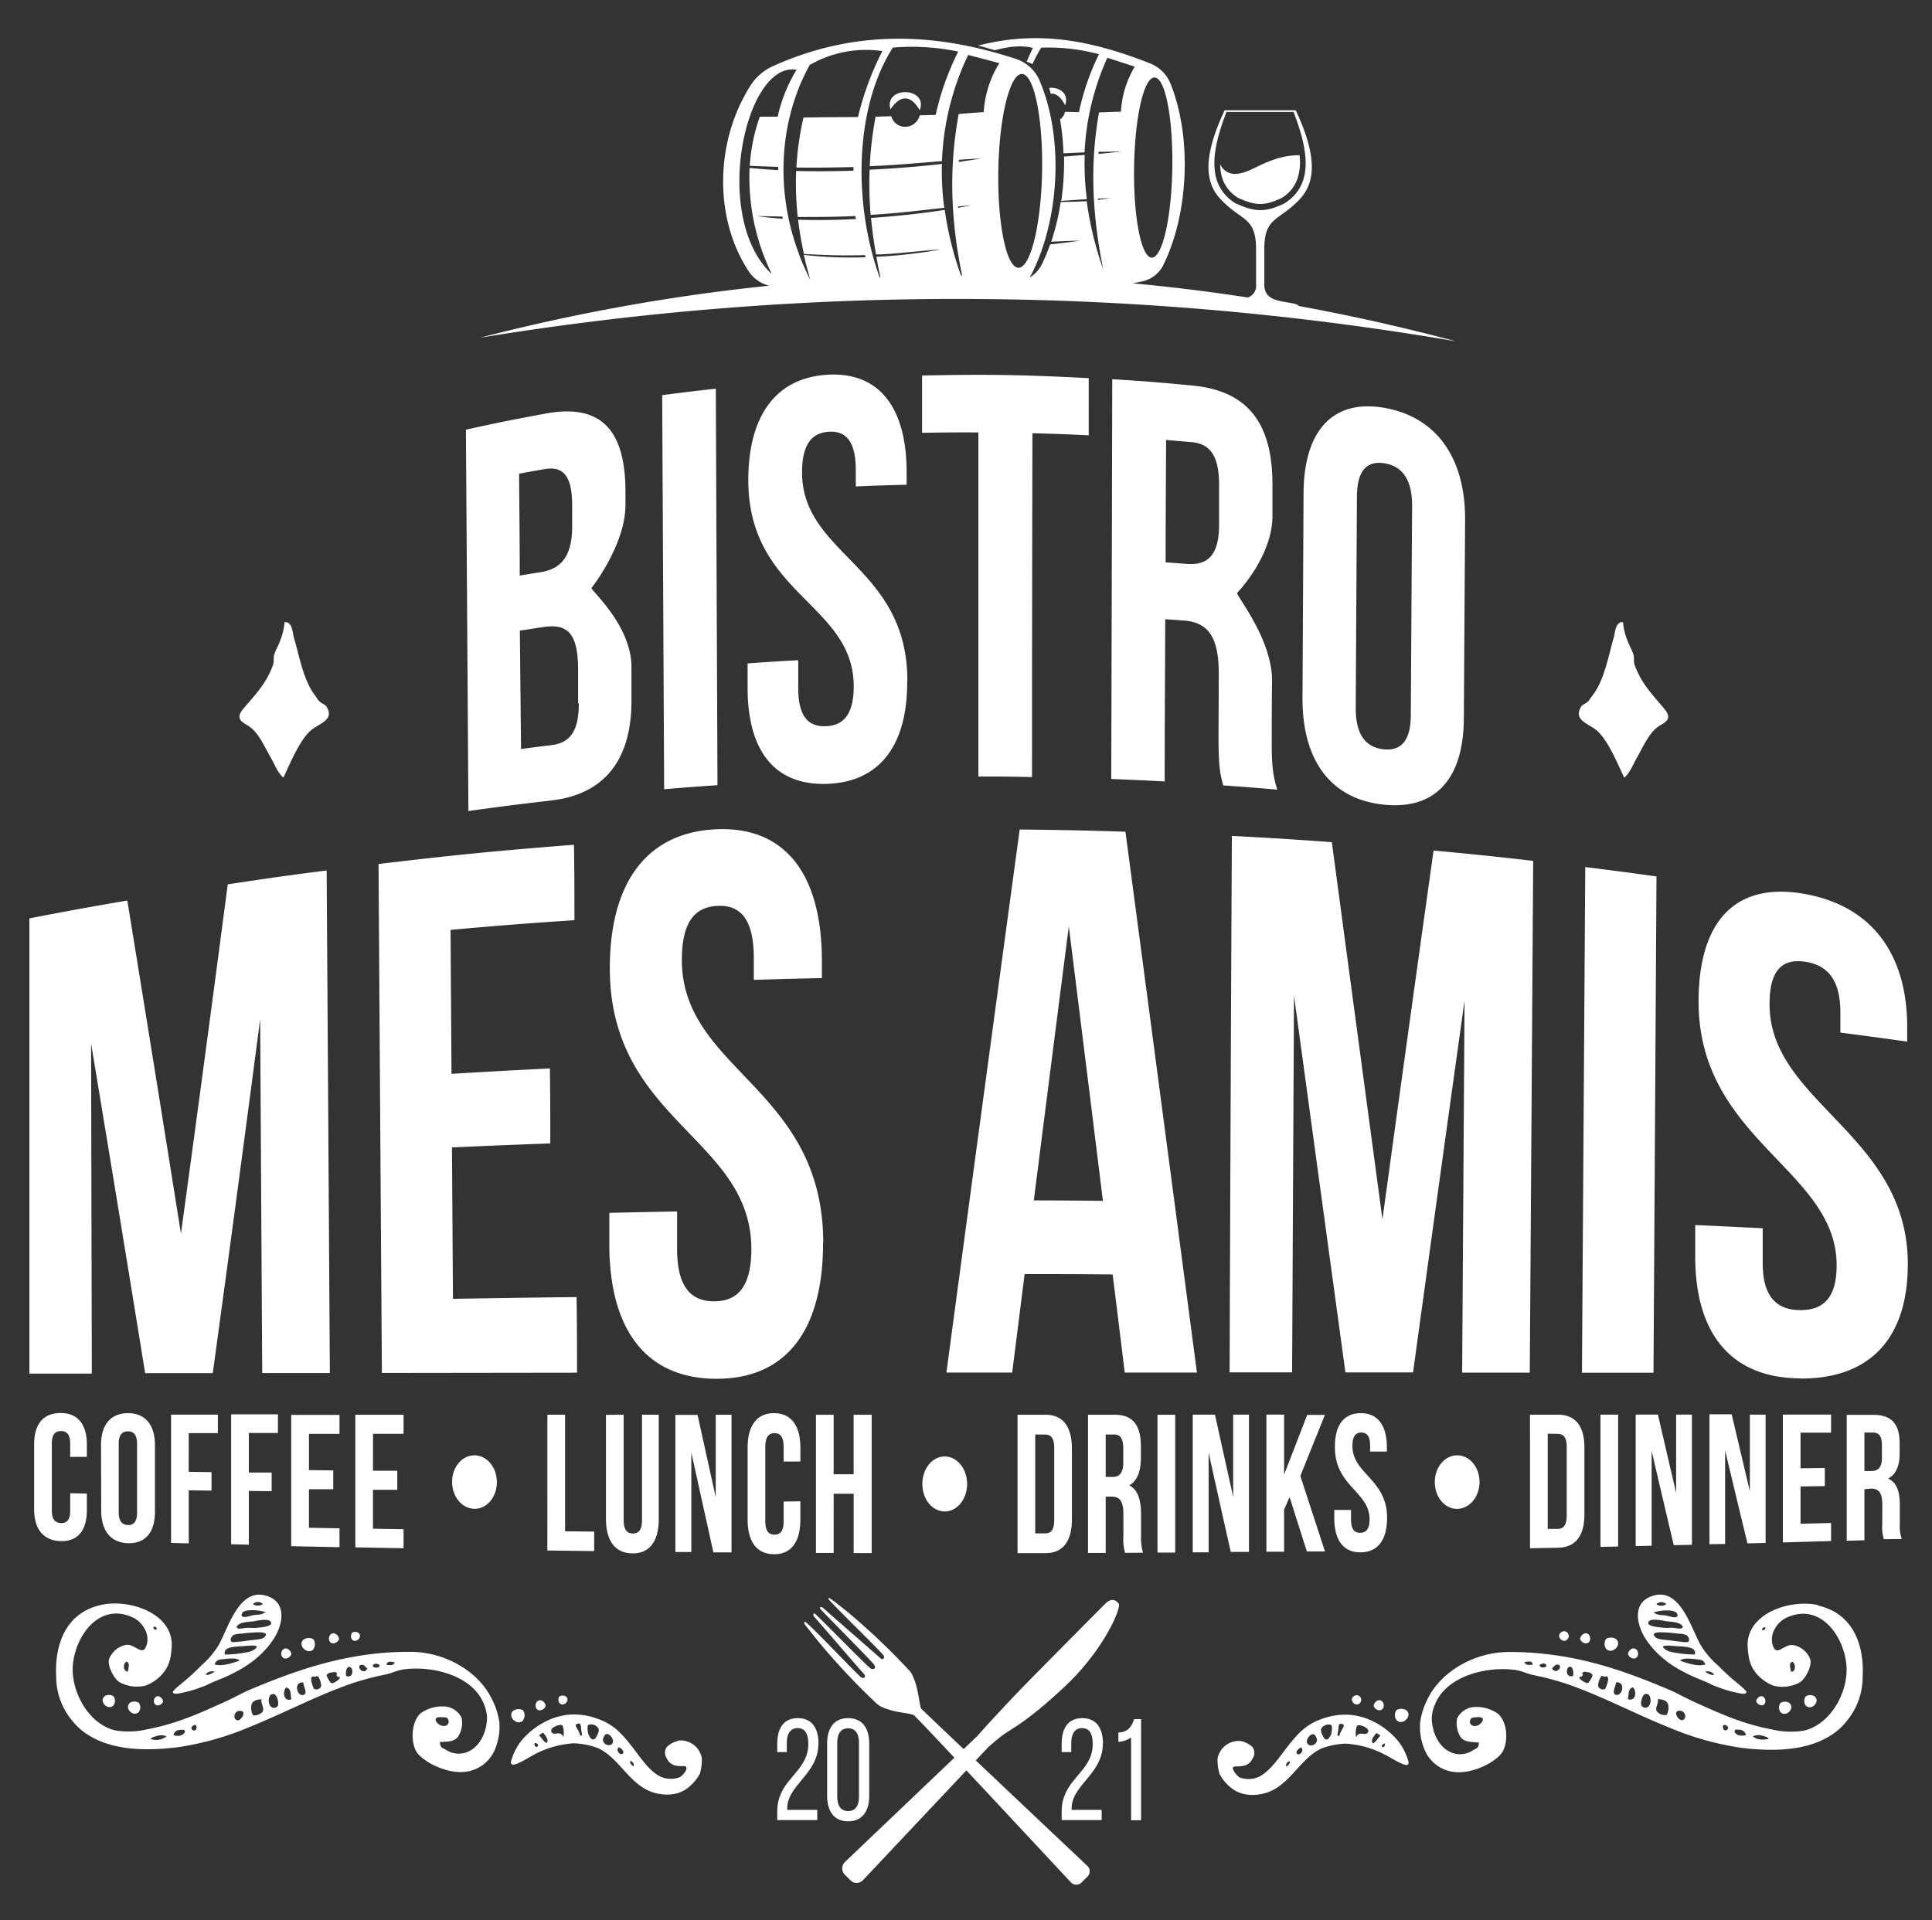 <svg id="logo-white" data-name="logo-white" xmlns="http://www.w3.org/2000/svg" viewBox="0 0 386.52 384.22"><rect x="0" y="0" width="386.52" height="384.22" fill="#333333" stroke="none"/><defs><style>.cls-1{fill:#fff}</style></defs><path class="cls-1" d="M163.75 348.93c0-3.09-1.28-5.12-4.14-5.12s-4.11 2.05-4.11 5.14v1.65h1.91v-1.79c0-1.79.65-3 2.15-3s2.15 1.09 2.15 3.18c0 5.69-6.21 7-6.21 13.49v1.73h8v-2.05h-6v-.32c0-4.65 6.23-6.85 6.23-12.94M173.9 359.33V348.9c0-3.09-1.39-5.09-4.22-5.09s-4.2 2-4.2 5.09v10.43c0 3.09 1.39 5.12 4.2 5.12s4.22-2 4.22-5.12m-6.4.14v-10.69c0-1.85.71-2.94 2.18-2.94s2.17 1.09 2.17 2.94v10.69c0 1.83-.68 2.93-2.17 2.93s-2.18-1.1-2.18-2.93M220.66 348.93c0-3.09-1.29-5.12-4.14-5.12s-4.12 2.05-4.12 5.14v1.65h1.92v-1.79c0-1.79.65-3 2.15-3s2.14 1.09 2.14 3.18c0 5.69-6.21 7-6.21 13.49v1.73h8v-2.05h-6v-.32c0-4.65 6.24-6.85 6.24-12.94M223.75 346.7v1.85a5 5 0 002.54-.87v16.56h2V344h-1.39c-.47 1.42-1.16 2.6-3.15 2.69M259.56 35.82a10.93 10.93 0 00.43-4.76c-3.28 0-5.71.95-8.64 2.37-1.47.72-3.59 1.75-5.25 1.23a3.37 3.37 0 01-2-1.8 9.48 9.48 0 00.5 3 7.25 7.25 0 003.17 3.77c3.47 1.54 5.16 1.63 8.61 0a7.24 7.24 0 003.15-3.76M184 22.07c1.79-4.67-7.19-4.95-5.86-.18 2-3 4.12-2.91 5.86.18M174.18 43l2.5-.17c4.22-.31 8.2-.81 12.23-1.25a54.93 54.93 0 01-.47-8.78c-4.55.53-9.48.92-14.46 1.16a73.75 73.75 0 00.2 9M212.88 31.37a55.22 55.22 0 01-.56 8.82c1.7-.11 3.41-.23 5.12-.33A56.74 56.74 0 01217 31l-4.16.33M213.08 21.07c.91-2.46-1.35-3.73-3.18-3.47.11.38.22.78.32 1.17 1-.16 2 .61 2.86 2.3"/><path class="cls-1" d="M291.28 68.3q-15.5-4.15-31.47-7.07c0-.18-.45-.38-1.33-.55-2.59-.51-5.54-.54-5.54-3.74v-7.07c0-6.6 2.92-5.52 7.15-10.07 3-3.27 3.55-8.33-.86-17.73H245c-4.41 9.4-3.91 14.46-.86 17.73 4.23 4.55 7.15 3.47 7.15 10.07v7.07a2.42 2.42 0 01-1.67 2.59q-11.37-1.76-23-2.83l1.88-.39a6.12 6.12 0 004.32-3.45c4.87-10 5.71-25 1.45-35.88a7.32 7.32 0 00-4.27-4.33c-12.46-4.89-22.87-6.5-34.37-3.51 1.27.22 2.13.6 3.41.9 2.82-.71 5.17-1.06 7.62-.44-.35.62-.89 1.87-1.27 2.76l.46.16a6.58 6.58 0 01.71.3 30 30 0 011.75-3.28 39.06 39.06 0 0111.55 1.31 49.18 49.18 0 00-4 11.59l-2.79-.07a2.59 2.59 0 01-1 1.54 47.05 47.05 0 01.69 6.77c1.31-.07 2.71-.13 4.22-.19a51.66 51.66 0 014.56-18.93c1.83.58 3.65 1.18 5.47 1.78a19.71 19.71 0 00-2.75 9l-4.39.15c-1.85 10.38-1.37 20.5.85 31.42a68.16 68.16 0 01-3.31-13.65c-1.11.07-3.05.12-5.21.17a46.71 46.71 0 01-1.89 7.94c1.64-.09 3.55-.17 5.78-.22-2.21.32-4.21.57-6 .76a37 37 0 01-1.54 3.74 6.66 6.66 0 01-2.37 2.77h-.17a4.6 4.6 0 00.36-.54c5.57-11 6.52-27.13 1.66-38.64a7.77 7.77 0 00-4.85-4.47c-17.11-5.61-33-5.58-48.69 1.53a10.62 10.62 0 00-4.14 3.5c-7.4 11.37-7.54 26.88-.58 37.46a6.74 6.74 0 003.56 2.74l.47.18a389.48 389.48 0 00-57.72 10.39 591.26 591.26 0 01195.2.73m-44-27.55c-6.29-3.83-4.62-11.28-1.91-18.35h13.42c2.71 7.06 4.37 14.49-1.88 18.33-3.77 1.8-5.81 1.72-9.63 0m-20.39-7.52c.18-10 2-17.89 4.15-17.7s3.67 8.41 3.49 18.36-2.05 17.86-4.16 17.68-3.66-8.39-3.48-18.34m-7.08-2.83c1.48 0 3-.06 4.5-.07-1.44.18-3 .35-4.53.49v-.42m-.12 9.62a2.17 2.17 0 010-.26l2.59-.11c-.83.13-1.69.25-2.58.37m-28 1.58v-.26c.85-.09 1.72-.17 2.59-.24-.83.17-1.7.34-2.59.5m.15-9.18v-.42c1.48-.11 3-.21 4.5-.29-1.44.26-3 .49-4.53.71m12.69-17.6c2.41.1 4.2 8.88 4 19.58s-2.34 19.29-4.75 19.2-4.19-8.84-4-19.55 2.33-19.33 4.74-19.23m-25.93-5.27a45.64 45.64 0 0113.17.79A53.8 53.8 0 00187.19 23l-3.19.07a3 3 0 01-3 2.3 2.86 2.86 0 01-2.7-2.12l-3.13.11a72.14 72.14 0 00-1.17 9.9l1.45-.07c4.48-.21 8.72-.6 13-.95A54 54 0 01193.69 11q3.12.8 6.24 1.64a20.92 20.92 0 00-3.13 9.79c-1.67.12-3.35.24-5 .38-2 10.8-1.6 21.23.68 32.33h-.22A66.63 66.63 0 01189 42c-4.55.71-9.62 1.26-14.74 1.61q.33 3.6 1 7.3h.87c4.17-.22 8-.73 12.09-1a97.69 97.69 0 01-12.89 1.47q.36 2.06.81 4.17H176c-5.35-14.81-5.05-34 2.61-46m-2.07.65a58.83 58.83 0 00-4.89 13.23q-5.46 0-10.9.09a58 58 0 00-1.42 10c3.69.06 7.34 0 11.42-.09v.72c-3.88.13-7.74.16-11.46.06a60.65 60.65 0 00.31 9.21c3.87 0 7.48 0 11.54-.19 0 .2.07.41.1.6-4 .2-7.89.26-11.57.13q.4 3.38 1.17 6.86c4.4.24 7.91.37 12.24.23 0 .14.08.28.12.42a80.06 80.06 0 01-12.38-.47q.56 2.49 1.29 5a47.61 47.61 0 01-2.29-5.19.25.25 0 000-.08C155 38 155.94 23.88 162 13a22.53 22.53 0 0114.44-2.79M159.34 14a30.7 30.7 0 00-3.76 9.36H152a36.36 36.36 0 00-2 9.83c2 .08 3.85.15 5.68.2v.65c-2-.11-3.89-.25-5.72-.44a44.08 44.08 0 004.45 21.25c-12.13-11.29-5.35-42.52 4.88-40.9m-2.69 29.82c-1.83-.12-3.58-.3-5.2-.54l5.14.11.06.43M217.51 373.35c-.4-.38-12.76-12.05-22.29-21.08l2.51-2.67s1.45-1.28 2.37-2c2.18-1.76 4.66-2.4 12.8-10s11.48-16 10.92-16.7-1.43-1.27-2.74.05-12.77 12.85-17 17.2c-3.18 3.31-7 7.46-8.58 9.26l-2.71 2.59c-4.85-4.6-8.49-8.07-8.51-8.12a3.58 3.58 0 01-.2-.71c-.19-1.1-.37-2.15-.61-3.24a11.53 11.53 0 00-.77-2.33 3.92 3.92 0 00-.68-1.21 134 134 0 00-12.73-12.06c-3.52-2.8-3.41-2.65-3.59-2.45s10.79 10.81 11.09 11.41-.26.94-.71.49-10.77-9.41-11.26-9.9-.9-.32-.75 0 10.6 10.75 10.86 11.31.06.68 0 .7-.19.21-.71 0-10.9-10.89-11.22-11-.46.28 0 .76 9.4 10.88 9.85 11.32.11 1-.49.72-11.05-11.45-11.35-11.16-.35.07 2.44 3.61a137.15 137.15 0 0012 12.81c.09.07.56.42.65.47a13.19 13.19 0 003.51 1.12c.59.12 1.16.21 1.75.3a9.15 9.15 0 011.44.35c.14.05 3.59 3.69 8.14 8.53l-21.84 20.82a1.79 1.79 0 00-.17 2.5l1.31 1.31a1.75 1.75 0 002.47-.18l20.63-21.91c9 9.64 20.65 22.13 20.94 22.44a1.48 1.48 0 002.09 0c.34-.33.67-.67 1-1a2.23 2.23 0 00.43-.49 1.54 1.54 0 00.13-1.24 1.64 1.64 0 00-.41-.62M98.41 340c-2.84-5.86-9.77-9.47-16.27-9.46a62 62 0 00-8.41.52c-8.45 1.12-15.82 3.73-23.61 7-1.71.72-3.23 1.62-4.89 2.37-5.29 2.41-9.9 4.5-15.69 5.59a16.21 16.21 0 01-6.49.24c-5.37-1.3-8.77-7.69-8.49-12.78.33-5.85 5.19-13.09 12.12-9.76 1.74.83 3.39 3.19 2.64 5.49s-2 0-3.88-.09a4.48 4.48 0 00-3.64 2.95c-.29 1.32.95 3.83 2.14 4.56a7.22 7.22 0 005.26.64 8.51 8.51 0 003.41-2.44c1.19-1.47 1.59-2.84 1.74-5.31.38-6.69-8.48-9.63-14.11-8.37-7.14 1.57-9.34 8-9 14.36a13.75 13.75 0 003.32 8.94 12.06 12.06 0 003.17 2.77c5.07 3.19 11.9 3.11 17.67 2.43a58.2 58.2 0 0014.36-4c7-2.8 13.76-6.45 20.92-8.89a61.22 61.22 0 016.52-1.7c1.19-.26 2.31-.83 3.52-1 5.61-.8 13.81 1.13 16.09 6.93a7.63 7.63 0 01.63 2.78c-.09 3.18-1.65 5.61-3.32 6.5a4.57 4.57 0 01-4.89-.13c-.56-.34-1.22-.36-1.22-1.56 1.38-.07 2.8 0 3.58-1a5 5 0 00.76-3.84 4.14 4.14 0 00-3-2.23 7.44 7.44 0 00-5.18 1.31c-1.87 1.67-2 5.42-1 7.45s6 4.73 9.83 4.28a7.29 7.29 0 006.13-4.77 11.53 11.53 0 00.77-5.19 14.63 14.63 0 00-1.49-4.59m-72.84-5.5c-1.05-.07-.95-1.69-.27-2 .77.22.39 1.21.27 2m5.17-9c.43 0 .69.19.55.61-.43 0-.69-.2-.55-.61m-.56 22.5c0-.31.72-.5 1.13-.6a2.65 2.65 0 012 .06 3.41 3.41 0 01-3.16.54m4.56-.77c.23-1.1 1.19-1.16 2.24-1.06-.06.18 0 .29.1.35-.42.77-1.22 1-2.34.71m3.78-1.09c-.47-.38 0-.79.35-.93.85-.32.5 1.63-.35.93m9-1.9c-1-.21-.69-1.94.55-1.89 1.47.07.17 2-.55 1.89m5.11-1.83c-.25.55-1.58 1.06-2 .77a3 3 0 01-.24-2.21c.34-.77 1.3-.93 2-.93-.32.67.56 1.6.21 2.37m2.9-.93c-1.23 1-2.23-.88-1.41-2.27 0-.09.44-.2.55-.23.75-.21 1.4 2.06.86 2.5m1.78-3.81c1.15.26.81 1.51 1.05 2.36-1.51.57-1.86-1.41-1.05-2.36m3.43 1.5c-1.32.33-2-2.72 0-2.49 0 .77 1 2.23 0 2.49m3.58-1.8a1 1 0 01-1.46.55s-.9-1.93-.38-2.4c.09-.09.53 0 .68 0s.35-.23.53-.07a3.73 3.73 0 01.63 1.95m3.7-1.6c0 .22-1.22 1.16-1.71 1a5.16 5.16 0 01-.9-1.5c.08-.33.37-.57 1-.64.23 0 .56-.17.85 0 .57.34-.08.3.2.7s.64-.05.58.45m1.28-.42c-.22-1 .22-2.39 1-1.63.43.43.37 2.07-1 1.63m3-2.24c.54-.11.83.38 1.21.73-.71 1.47-2.35-.49-1.21-.73m2.31.28c.13-.72.93-.56 1.4-.22-.08.62-1 .62-1.4.22m2.77-.29c.08-.85.91-.61 1.63-.51-.19.66-.9.61-1.63.51M88.5 343.6c.55.07.91 0 1.11.38.65 1.25-.86 1.84-1.89 1-.75-.63-1-1.54.78-1.34M135.64 348.37a4.73 4.73 0 00-2.23 1.2 2 2 0 000 2.31 2.48 2.48 0 001.88 1.44c1.17.23 1.69-.13 2 .29s-.63 1.6-1.26 2a5 5 0 01-4.1-.2c-3-1.66-4.8-5.66-8-8.79a11.67 11.67 0 00-4.51-2.73 13.38 13.38 0 00-6-.74 14.2 14.2 0 00-2.53.59 15.12 15.12 0 00-6.58 4.59 11.44 11.44 0 00-2.1 4.25.52.52 0 00.19.48c.59.44 3.45-1.43 4.53-2a19.38 19.38 0 017.85-2.22 15.43 15.43 0 014.79.94c4.05 1.79 6.19 6.92 10.46 8.66 2 .82 5.08 1.12 7.36-.51a9 9 0 002.63-3 10.07 10.07 0 00.39-3.09 4.3 4.3 0 00-4.77-3.54m-28.21 1.24c-.33.18-.71-.59-.41-.73s1 .47.41.73m1.95-.76c-.53-.13-1-1-1.52-1.52.3-.27.6-.52.87-.5.49.7 1.1 1.41.65 2m3.29-1.21c-.5-1.27-1.66-.3-2.17-.77-1-.92 1.45-1.84 1.91-1.57s.45 2.13.26 2.34m3.35-.4c-.1-.67-.74-1.37-.88-2 1.17-.76 1.06.3 1.11.79.08.77.46 1.73-.23 1.25m2.88.82c-.55.17-.72-.13-1.11-.78-.15-.26-.44-1.81-.06-2.09a1.71 1.71 0 012 .75c.31.65-.65 2.09-.78 2.12m3 1.19a1.19 1.19 0 01-1.33-1c-.05-.31.34-1.15.7-1.21.84-.15 2.15 1.83.63 2.25m2.56 1.73c-.45.28-1.42-.72-.71-1.34.72.35 1.23 1 .71 1.34m2.14 2.5c-.28-.37-.84-.77-.49-1.09.38.05.88.76.49 1.09"/><path class="cls-1" d="M34.59 338.58c0 .75 2.09.07 3.25-.17a27.7 27.7 0 002.71-.9c.76-.24 1.6-.75 2.5-1.1 4.75-1.85 8.92-4.2 11.73-8.49 1.65-2.53 2.68-6.82-.83-8.35-5.87-2.54-8.14 5.8-10.1 9.44a17.17 17.17 0 01-3.53 4.22 49.24 49.24 0 01-4.43 4c-.23.17-1.31 1.12-1.3 1.34m18-17.6a1.73 1.73 0 01-2 0 1.46 1.46 0 012 0m-4 1.64c.85-.69 3.53-.38 4.51 0-.83.59-1.48.44-2.47.6-.59.09-2.09.75-2.32 0 0 0 .13-.53.28-.64m2.41 1.8c.74-.1 3.17-.66 3.25.43.06.76-2.61.9-3.09.95s-1.15-.05-1.68 0c-1 0-2 .48-2.14-.25.54-.91 2.07-.91 3.66-1.1m-4.32 2.79a4.63 4.63 0 011.66-.29 27.7 27.7 0 013.33-.27c.54 0 1.25 0 1.57.4-.26 1.12-1.78 1-3.26 1.21-.54.07-1.23.18-1.86.24-.3 0-1.65.22-1.8.05-.46-.5.15-1.19.36-1.34m1.83 2.22c1.19-.08 2.57-.29 2.91.13-.67 1-2 1.08-3.07 1.27a24 24 0 01-3.34.27c-.51-1.55 2-1.57 3.5-1.67M44.75 332c1-.11 2.7-.33 3.18.31-1.77.59-3.54 1.17-5 .75.36-.94.93-1 1.86-1.06m-1.83 2.51c-.65.37-1.34.83-1.83.56a1.67 1.67 0 011.83-.56M31.86 339.45c-1.15-.3-1.53 1.64-.37 1.81a1.19 1.19 0 001.15-.77 1.25 1.25 0 00-.78-1M70.4 326.77a1.21 1.21 0 000 1.29c.78.88 2.21-.5 1.35-1.29a1.22 1.22 0 00-1.4 0M111.87 339.51a1.21 1.21 0 00.06 1.28c.77.89 2.2-.49 1.34-1.28a1.22 1.22 0 00-1.4 0M66.6 328.84a1.29 1.29 0 001.24-.87 1.39 1.39 0 00-.89-1.11c-1.26-.3-1.62 1.83-.35 2M107.94 342.24a1.28 1.28 0 001.23-.88 1.33 1.33 0 00-.88-1.1c-1.26-.3-1.62 1.81-.35 2M57.06 331.88a1.29 1.29 0 001.23-.88 1.38 1.38 0 00-.88-1.11c-1.26-.29-1.62 1.82-.35 2M26 340.76c-1.23 1 .66 2.94 1.76 1.83a1.56 1.56 0 000-1.86 1.73 1.73 0 00-1.78 0M62.68 330a1.71 1.71 0 000-2 1.9 1.9 0 00-1.95.09c-1.31 1.12.81 3.19 2 1.94M104.63 344.23a1.69 1.69 0 000-2 1.89 1.89 0 00-1.94.09c-1.32 1.13.8 3.18 2 1.94M20.93 339.44c-1.23 1 .66 2.94 1.76 1.83a1.56 1.56 0 000-1.86 1.77 1.77 0 00-1.79 0M363.75 321.19c-5.63-1.26-14.49 1.68-14.11 8.37.15 2.47.54 3.84 1.73 5.31a8.61 8.61 0 003.42 2.44 7.19 7.19 0 005.25-.64c1.2-.73 2.44-3.24 2.15-4.56a4.48 4.48 0 00-3.63-2.95c-1.87 0-3.14 2.39-3.89.09s.9-4.66 2.64-5.49c6.93-3.33 11.79 3.91 12.11 9.76.29 5.09-3.11 11.48-8.49 12.78a16.39 16.39 0 01-6.49-.24c-5.78-1.09-10.39-3.18-15.68-5.59-1.66-.75-3.18-1.65-4.89-2.37-7.78-3.32-15.16-5.92-23.61-7a63.85 63.85 0 00-8.41-.53c-6.5 0-13.43 3.61-16.27 9.47a14.63 14.63 0 00-1.46 4.59 11.67 11.67 0 00.77 5.19 7.28 7.28 0 006.12 4.77c3.81.42 8.62-2.18 9.68-4.21s.91-5.78-1-7.45a7.4 7.4 0 00-5.17-1.31 4.18 4.18 0 00-3 2.23 5 5 0 00.77 3.84c.77.94 2.2.89 3.58 1 0 1.2-.66 1.22-1.22 1.56a4.57 4.57 0 01-4.89.13c-1.67-.89-3.23-3.32-3.32-6.5a7.63 7.63 0 01.63-2.78c2.28-5.79 10.47-7.73 16.09-6.93 1.21.16 2.32.73 3.52 1a60.43 60.43 0 016.51 1.7c7.17 2.44 13.91 6.09 20.93 8.89a58.2 58.2 0 0014.36 4c5.76.68 12.59.76 17.67-2.43a11.75 11.75 0 003.17-2.78 13.71 13.71 0 003.32-8.93c.37-6.32-1.82-12.79-9-14.36m-5.05 11.27c.66.35.77 2-.28 2-.12-.83-.51-1.82.28-2m-6-6.31c-.14-.42.12-.57.55-.61.14.41-.12.57-.55.61m-58.36 17.79c.19-.38.54-.31 1.1-.38 1.74-.2 1.53.71.78 1.34-1 .88-2.54.29-1.88-1M305 332.59c.72-.1 1.55-.34 1.62.51-.73.1-1.43.15-1.62-.51m3 .58c.47-.35 1.28-.5 1.4.22-.34.4-1.32.4-1.4-.22m2.51.67c.38-.35.67-.84 1.21-.73 1.14.24-.5 2.2-1.21.73m4.2 1.51c-1.37.44-1.43-1.2-1-1.63.77-.76 1.22.68 1 1.63m3 1.41c-.5.17-1.71-.77-1.72-1-.06-.5.26 0 .58-.45s-.37-.36.2-.7c.29-.17.62 0 .85 0 .6.08.9.32 1 .65a5.12 5.12 0 01-.88 1.5m3.44 1.16a1 1 0 01-1.46-.55 3.58 3.58 0 01.63-1.94c.18-.17.48.06.53.06s.58-.06.68 0c.52.47-.39 2.41-.38 2.4m2.12 1.25c-1-.26 0-1.72 0-2.49 2-.23 1.31 2.82 0 2.49m2.37.86c.25-.85-.09-2.1 1.06-2.36.81.95.45 2.93-1.06 2.36m2.84 1.45c-.54-.44.11-2.71.86-2.5.11 0 .5.13.55.23.82 1.39-.17 3.27-1.41 2.27m4.92 1.7a2 2 0 01-2-.77c-.36-.77.53-1.7.2-2.37.76 0 1.72.16 2.06.93a3 3 0 01-.24 2.21m3.09 1.06c-.72.13-2-1.82-.55-1.89 1.24-.05 1.59 1.68.55 1.89m9 1.9c-.87.7-1.21-1.25-.36-.93.37.14.81.55.36.93m1.43.38c.12-.06.15-.17.1-.35 1.05-.1 2 0 2.24 1.06-1.13.27-1.93.06-2.34-.71m3.74.94a2.65 2.65 0 012-.06c.41.1 1.08.29 1.14.6-1.36.26-2.47.16-3.17-.54M279.69 348.37a15.2 15.2 0 00-6.59-4.59 14.1 14.1 0 00-2.54-.59 13.34 13.34 0 00-6 .74 11.67 11.67 0 00-4.51 2.73c-3.17 3.13-5 7.13-8 8.79a5 5 0 01-4.1.2c-.64-.44-1.52-1.68-1.26-2s.82-.06 2-.29a2.48 2.48 0 001.89-1.44 2 2 0 000-2.31 4.73 4.73 0 00-2.23-1.2 4.29 4.29 0 00-4.77 3.54A10.07 10.07 0 00244 355a8.94 8.94 0 002.62 3c2.28 1.63 5.34 1.33 7.37.51 4.27-1.74 6.41-6.88 10.46-8.66a15.43 15.43 0 014.78-.94 19.38 19.38 0 017.86 2.22c1.08.53 3.94 2.4 4.53 2a.52.52 0 00.19-.48 11.57 11.57 0 00-2.09-4.25m-22.28 5.11c-.39-.33.11-1 .5-1.09.35.32-.21.72-.5 1.09m2.15-2.5c-.52-.34 0-1 .71-1.34.71.62-.26 1.62-.71 1.34m2.57-1.73c-1.53-.42-.22-2.4.62-2.25.36.06.74.9.7 1.21a1.18 1.18 0 01-1.32 1m4.07-2c-.4.65-.57 1-1.11.78-.14 0-1.09-1.47-.78-2.12a1.69 1.69 0 011.94-.75c.39.28.1 1.83-.05 2.09m1.77 0c-.69.48-.31-.48-.23-1.25.05-.49-.06-1.55 1.11-.79-.14.67-.78 1.37-.88 2m5.52-.37c-.51.47-1.67-.5-2.18.77-.18-.21-.17-2.08.27-2.34s2.9.65 1.91 1.57m1.11 2c-.44-.61.17-1.32.66-2 .27 0 .57.23.86.5-.51.49-1 1.39-1.52 1.52m2 .75c-.56-.25.24-.72.41-.72s-.08.91-.41.72"/><path class="cls-1" d="M340.94 336.41c.9.35 1.75.86 2.5 1.1a27.7 27.7 0 002.71.9c1.16.24 3.21.92 3.25.17 0-.22-1.07-1.17-1.3-1.35a47.63 47.63 0 01-4.43-4 17.17 17.17 0 01-3.53-4.22c-2-3.64-4.23-12-10.1-9.44-3.52 1.53-2.48 5.82-.83 8.35 2.81 4.29 7 6.64 11.73 8.49m2-1.33c-.49.27-1.17-.19-1.84-.56a1.68 1.68 0 011.84.56m-1.8-2c-1.5.42-3.27-.17-5-.75.48-.64 2.14-.42 3.18-.31s1.49.12 1.86 1.06m-2.12-2a24 24 0 01-3.33-.27c-1.09-.19-2.4-.27-3.07-1.27.33-.42 1.72-.21 2.91-.13 1.47.1 4 .12 3.49 1.67m-1.3-2.55c-.15.17-1.5 0-1.81-.05-.62-.06-1.31-.17-1.85-.23-1.48-.2-3-.1-3.26-1.22.32-.42 1-.4 1.57-.4a27.7 27.7 0 013.33.27 4.67 4.67 0 011.66.29c.21.15.82.84.36 1.34m-4.4-7.53a1.73 1.73 0 01-2 0 1.46 1.46 0 012 0m2 1.63a1.81 1.81 0 01.28.65c-.23.74-1.73.08-2.32 0-1-.16-1.64 0-2.47-.6 1-.41 3.66-.72 4.51 0m-2.36 1.69c1.59.19 3.12.19 3.66 1.1-.13.73-1.12.29-2.15.25-.52 0-1.08.08-1.67 0s-3.15-.19-3.09-.95c.07-1.09 2.51-.53 3.25-.43M352.5 341.26c1.15-.17.78-2.11-.37-1.81a1.24 1.24 0 00-.78 1 1.17 1.17 0 001.15.77M313.54 328.06a.94.94 0 10-1.36-1.29c-.84.79.59 2.17 1.36 1.29M270.72 339.51c-.86.79.57 2.17 1.35 1.28a.93.93 0 10-1.35-1.28M317 326.86a1.39 1.39 0 00-.89 1.11 1.29 1.29 0 001.24.87c1.27-.15.91-2.28-.35-2M275.7 340.26a1.36 1.36 0 00-.89 1.1 1.3 1.3 0 001.24.88c1.27-.17.9-2.29-.35-2M326.93 331.88c1.27-.17.91-2.28-.35-2a1.38 1.38 0 00-.88 1.11 1.28 1.28 0 001.23.88M358 340.76a1.73 1.73 0 00-1.78 0 1.56 1.56 0 000 1.86c1.1 1.11 3-.83 1.76-1.83M321.33 327.94a1.71 1.71 0 000 2c1.17 1.25 3.28-.82 2-1.94a1.89 1.89 0 00-1.94-.09M279.39 342.2a1.69 1.69 0 000 2c1.17 1.24 3.28-.81 2-1.94a1.89 1.89 0 00-1.94-.09M363.05 339.44a1.75 1.75 0 00-1.78 0 1.58 1.58 0 000 1.86c1.11 1.11 3-.83 1.76-1.83M18.22 208.77c4.28 25.87 6.45 39.08 10.82 66h13.53q4.84-35.4 9.48-70.83.2 35.4.41 70.81h13.53q-.31-50.28-.64-100.56c-7.93 1-11.89 1.58-19.79 2.77q-4.58 35-9.36 69.9-5.3-33.34-10.73-66.66c-7.86 1.35-11.77 2.06-19.59 3.57v91.09h12.49l-.15-66M115.44 274.64c0-6 0-9.05-.09-15.09-9.9.12-14.84.19-24.73.35l-.2-30.29c7.87-.36 11.8-.52 19.67-.81 0-6 0-9-.08-15-7.88.39-11.82.61-19.68 1.08-.08-11.52-.12-17.28-.19-28.81 9.89-.88 14.85-1.27 24.78-1.94 0-6 0-9.05-.09-15.09-15.68 1.23-23.51 2-39.1 3.85q.33 50.93.67 101.84l39-.05M164.7 248.62c-.08-30.94-28.19-34.42-28.29-56.45 0-7.65 2.57-10.7 7.15-10.9s7.22 2.64 7.25 10.35v4.46c5.45-.17 8.17-.25 13.62-.36v-3.4c0-17.33-7.3-27.09-21.32-26.37S121.94 177 122 194c.17 30.33 28.24 33.71 28.32 55.88 0 7.7-2.82 10.49-7.38 10.52s-7.44-2.69-7.48-10.34v-7.64c-5.42.1-8.13.15-13.56.28v6.51c.09 17 7.43 26.69 21.48 26.69s21.32-9.9 21.28-27.23M204 166q-7.38 54.33-14.66 108.66h13.16c1-7.89 1.49-11.83 2.49-19.71 7 0 10.56 0 17.6.07 1 7.87 1.46 11.79 2.43 19.64h14.44q-7.12-54.12-14.3-108.23c-8.45-.27-12.68-.35-21.14-.44m2.81 74.21c2.79-22 4.19-32.93 7-54.84 2.74 22 4.11 33 6.82 54.93-5.53-.05-8.29-.07-13.83-.09M276.59 244.11q-5.08-37.79-10.14-75.59c-8-.58-12-.83-20-1.25q-.27 53.73-.45 107.35h12.5l.38-75.4q5.13 37.71 10.29 75.41h13.53q5.1-37.21 10.3-74.43l-.48 74.47h13.53q.35-51.21.68-102.41c-8-.91-11.94-1.32-19.93-2.06q-5.18 36.94-10.24 73.9M331.4 175.38c-5.69-.79-8.54-1.17-14.25-1.88l-.66 101.19h14.31q.31-49.67.6-99.34M360.33 275.85c14.06 0 21.35-8.32 21.35-22.9 0-26-27.74-32.33-27.66-52.07 0-6.85 2.62-9.1 7.12-8.43s7.07 3.61 7.05 10.29v3.88c5.35.7 8 1.06 13.37 1.81v-2.86c0-14.58-7-24.36-20.74-26.73s-20.92 5.62-21 21.31c-.16 28 27.67 33.82 27.62 53.09 0 6.69-2.88 9-7.43 8.92s-7.39-2.65-7.36-9.52v-6.86c-5.39-.27-8.09-.4-13.5-.64v6c-.09 15.71 7.15 24.68 21.2 24.68M110.33 160.17c10.62-1.22 16.12-8.18 16-20.3v-6.39c0-8.3-8-15.22-8-15.81 0 0 6.84-8.63 6.8-16.7v-2.8c-.06-12.11-4.88-17.45-15.92-15.42-6.42 1.18-9.63 1.82-16 3.23q.26 38.16.5 76.31c6.67-.92 10-1.35 16.69-2.12m5.4-19.42c0 5.79-1.9 7.9-5.47 8.35-2.44.3-3.66.46-6.09.78l-.24-23.69 4.74-.72c4.83-.71 6.88 1.25 6.92 8.49v6.79M109 93.87c3.77-.66 5.43 1.53 5.47 7.09v4.34c0 6.22-2.37 8.57-6.34 9.2-1.66.26-2.49.4-4.15.68 0-8.16-.08-12.23-.13-20.39 2-.38 3.07-.56 5.13-.92M143.21 77.78c-4.3.47-6.44.73-10.73 1.29l.39 78.86c4.27-.36 6.4-.52 10.67-.81l-.33-79.34M181.53 136.22c0-22.93-21-25.17-21.07-41.61 0-5.7 1.93-8 5.36-8.21s5.38 1.9 5.39 7.63v3.31c4.07-.17 6.11-.24 10.17-.34v-2.52c0-12.85-5.42-20.13-15.89-19.49s-15.83 8.5-15.78 21.24c.09 22.73 21.06 24.61 21.09 41.09 0 5.72-2.12 7.85-5.53 8s-5.56-1.8-5.57-7.51v-5.7c-4.05.22-6.08.35-10.13.64v4.88c0 12.73 5.51 19.63 16 19.22s16-7.77 15.93-20.62M206.47 155.5q0-34.4.08-68.81c4.5.12 6.75.2 11.26.42V75.67c-13.33-.69-20-.79-33.34-.53v11.47c4.51-.08 6.76-.1 11.27-.08v68.86c4.29 0 6.43 0 10.71.11M244.68 157.16c4.35.31 6.52.48 10.86.85-1-3-1.13-5.85-1.11-9.68 0-4.86 0-7.3.06-12.17 0-8.22-7.05-16.81-7-17.5 0 0 7-7.18 7.08-15.29v-6.2c.06-12.17-4.67-18.88-15.81-20-6.49-.63-9.74-.89-16.24-1.29q-.09 40-.2 80c4.28.17 6.42.26 10.69.49 0-13 .07-19.47.11-32.46l3.71.26c4.86.36 7 3.27 7 10.64l-.05 12.47c0 6.46.36 7.73.93 9.81m-7.32-44.25c-1.67-.13-2.51-.2-4.19-.31 0-9.8.05-14.69.09-24.49l5.17.44c3.81.35 5.46 3 5.43 8.69v7.82c0 6.35-2.47 8.16-6.47 7.85M277.11 81.64c-10.47-1.9-16.26 4.53-16.32 17.1-.08 16.34-.12 24.51-.21 40.85-.06 12.57 5.62 20.22 16.05 21.4s16.15-5 16.23-17.19l.25-39.73c.08-12.22-5.55-20.53-16-22.43m5.14 61.36c0 5.52-2.18 7.34-5.56 6.92s-5.49-2.77-5.46-8.34c.1-16.84.14-25.26.24-42.09 0-5.57 2.18-7.35 5.57-6.77s5.5 3.08 5.47 8.6c-.11 16.67-.16 25-.26 41.68M50.46 145.83c1.55 1.44 2.53 3.71 3.71 5.77.8 1.42 1.44 3.15 2.54 4 1.44-3.13 3.23-7.36 5.31-9.29 1.65-1.53 5.1-2.17 3.24-5-.2-.31-1-.58-1.39-1s-.62-.87-.92-1.26c-2.26-3-3-7.53-4.17-11.55-.28-1-.25-2.55-1.38-3h-.47a12.2 12.2 0 01-.92 3.76c-.3.92-.87 1.8-1.15 2.77-.21.67 0 1.32-.23 2-1.21 3.34-3 5.37-5.09 7.79-1 1.14-1.73 1.93-1.62 2.76.13 1 1.62 1.39 2.54 2.27M319.63 146.33c2.08 1.93 3.86 6.16 5.31 9.29 1.1-.87 1.74-2.6 2.54-4 1.17-2.06 2.16-4.33 3.7-5.77.92-.88 2.41-1.23 2.55-2.27.1-.83-.65-1.62-1.62-2.76-2.08-2.42-3.88-4.45-5.09-7.79-.24-.68 0-1.33-.23-2-.28-1-.85-1.85-1.15-2.77a11.92 11.92 0 01-.93-3.76h-.46c-1.13.46-1.1 2-1.38 3-1.14 4-1.92 8.56-4.18 11.55-.3.39-.62.9-.92 1.26s-1.18.69-1.38 1c-1.86 2.86 1.59 3.5 3.24 5M17.38 298.87v3.34c0 4-1.8 6.29-5.28 6.17s-5.27-2.45-5.27-6.38v-13c0-4 1.8-6.24 5.28-6.25s5.27 2.3 5.27 6.34v2.44h-3.34v-2.69c0-1.79-.71-2.48-1.84-2.48s-1.83.67-1.83 2.45v13.48c0 1.79.71 2.45 1.83 2.48s1.84-.59 1.84-2.38v-3.59zM20.21 289.14c0-4 1.91-6.35 5.38-6.36s5.41 2.34 5.41 6.44v13.3c0 4.09-1.91 6.38-5.38 6.28s-5.37-2.48-5.37-6.52zm3.54 13.47c0 1.82.71 2.52 1.83 2.55s1.84-.64 1.84-2.46v-13.77c0-1.82-.7-2.51-1.83-2.51s-1.84.68-1.84 2.49zM37.75 294.52l4.57.06v3.7l-4.56-.07v10.63l-3.54-.09v-25.67h9.37v3.7h-5.83zM49.78 294.66h4.57v3.74l-4.57-.06v10.76l-3.54-.09v-26h9.36v3.74h-5.82v7.91zM61.81 294.18l4.86.05V298h-4.86v7.71l6.11.11v3.78l-9.66-.2v-26.27h9.66v3.79h-6.11c.01 2.37.01 4.82 0 7.26zM74.62 294.3h4.86v3.81h-4.86v7.79l6.12.1v3.81l-9.65-.18V283.1h9.65v3.81h-6.11c0 2.45-.01 4.92-.01 7.39zM94.93 291.22c2.48 0 4.47 2.41 4.47 5.38s-2 5.35-4.48 5.32-4.47-2.43-4.47-5.39 2-5.33 4.48-5.31zM109.51 283.09h3.54v23.33l5.82.06v3.9l-9.37-.12q.01-13.59.01-27.17zM124.77 283.09v21.1c0 1.95.71 2.66 1.83 2.67s1.84-.68 1.84-2.64v-21.13h3.35V304c0 4.39-1.81 6.88-5.28 6.84s-5.28-2.55-5.28-6.92v-20.8zM138.31 290.67v19.9h-3.19v-27.44h4.44q1.81 8.22 3.63 16.47v-16.5h3.16v27.54h-3.63q-2.21-10-4.41-19.97zM160.12 300.42v3.67c0 4.42-1.8 6.94-5.28 6.92s-5.28-2.56-5.27-7v-14.3c0-4.41 1.81-6.93 5.28-6.93s5.28 2.53 5.28 7v2.68h-3.35v-2.95c0-2-.71-2.72-1.83-2.73s-1.84.75-1.84 2.72v14.9c0 2 .7 2.68 1.83 2.69s1.84-.7 1.84-2.68v-3.94zM166.78 310.75h-3.54v-27.64h3.54V295h4v-11.9h3.61v27.68h-3.6v-11.87h-4c0 3.94-.01 7.89-.01 11.84zM189 291.45c2.48 0 4.48 2.46 4.48 5.5s-2 5.51-4.48 5.5-4.47-2.45-4.47-5.5 1.99-5.5 4.47-5.5zM203.57 283.1h5.6c3.54 0 5.28 2.41 5.28 6.84v14c0 4.42-1.73 6.84-5.27 6.85h-5.61zm3.54 3.95v19.79h2c1.13 0 1.8-.71 1.8-2.69v-14.4c0-2-.68-2.69-1.8-2.69zM225.08 310.73a10 10 0 01-.33-3.39V303c0-2.57-.71-3.52-2.32-3.51h-1.22v11.26h-3.54V283.1H223c3.67 0 5.24 2.09 5.25 6.35v2.17c0 2.84-.74 4.7-2.32 5.61 1.77.9 2.35 3 2.35 5.87v4.26a10.15 10.15 0 00.39 3.35zm-3.87-23.68v8.49h1.38c1.32 0 2.13-.72 2.13-2.93v-2.72c0-2-.55-2.84-1.81-2.84zM231.57 283.1h3.54v27.58h-3.54V283.1zM241.8 290.69v19.94h-3.18v-27.55h4.45q1.81 8.23 3.64 16.45v-16.45h3.16v27.47h-3.64q-2.23-9.89-4.43-19.86zM258 299.57c-.37.84-.73 1.68-1.1 2.51v8.42h-3.54v-27.43h3.54v12l4.62-11.94h3.54l-4.91 12.21q2.46 7.57 4.93 15.11h-3.63c-1.15-3.62-2.31-7.25-3.45-10.88zM272.24 282.78c3.44 0 5.22 2.49 5.22 6.83v.86h-3.35v-1.13c0-1.94-.64-2.68-1.77-2.68s-1.77.75-1.77 2.69c0 5.61 6.93 6.62 6.93 14.38 0 4.35-1.8 6.86-5.27 6.9s-5.28-2.43-5.29-6.8v-1.68h3.35v1.94c0 1.95.71 2.64 1.84 2.63s1.87-.72 1.87-2.67c0-5.6-6.92-6.6-6.93-14.4-.07-4.37 1.73-6.87 5.17-6.87zM291.52 291.22c2.48 0 4.48 2.36 4.48 5.32s-2 5.36-4.47 5.39-4.47-2.35-4.48-5.32 1.95-5.38 4.47-5.39zM306.09 283.09h5.6c3.54 0 5.28 2.31 5.29 6.55v13.41c0 4.24-1.74 6.59-5.28 6.66l-5.6.1q.01-13.37-.01-26.72zm3.55 3.8v19.05h2c1.12 0 1.8-.72 1.8-2.62V289.5c0-1.9-.68-2.58-1.81-2.58zM320.19 283.08h3.54v26.38l-3.54.08q.01-13.23 0-26.46zM330.43 290.31v19l-3.19.07v-26.31h4.45q1.81 7.85 3.64 15.64v-15.64h3.16v26.05l-3.63.08q-2.23-9.39-4.43-18.89zM345.13 290.21v18.75L342 309v-26h4.44q1.83 7.73 3.64 15.41v-15.33h3.15v25.67l-3.63.09q-2.25-9.27-4.47-18.63zM360.22 293.81l4.86-.06v3.62l-4.86.08v7.46l6.11-.15v3.61l-9.65.28v-25.58h9.65v3.61h-6.11zM376.89 308a8.22 8.22 0 01-.32-3.06v-3.92c0-2.32-.71-3.17-2.32-3.14L373 298v10.21l-3.54.11v-25.2h5.35c3.66 0 5.24 1.88 5.24 5.72v1.95c0 2.56-.74 4.24-2.31 5.08 1.76.79 2.34 2.66 2.34 5.26v3.83a8 8 0 00.39 3zM373 286.65v7.71h1.38c1.32 0 2.12-.67 2.12-2.67v-2.46c0-1.79-.54-2.57-1.8-2.57z"/></svg>